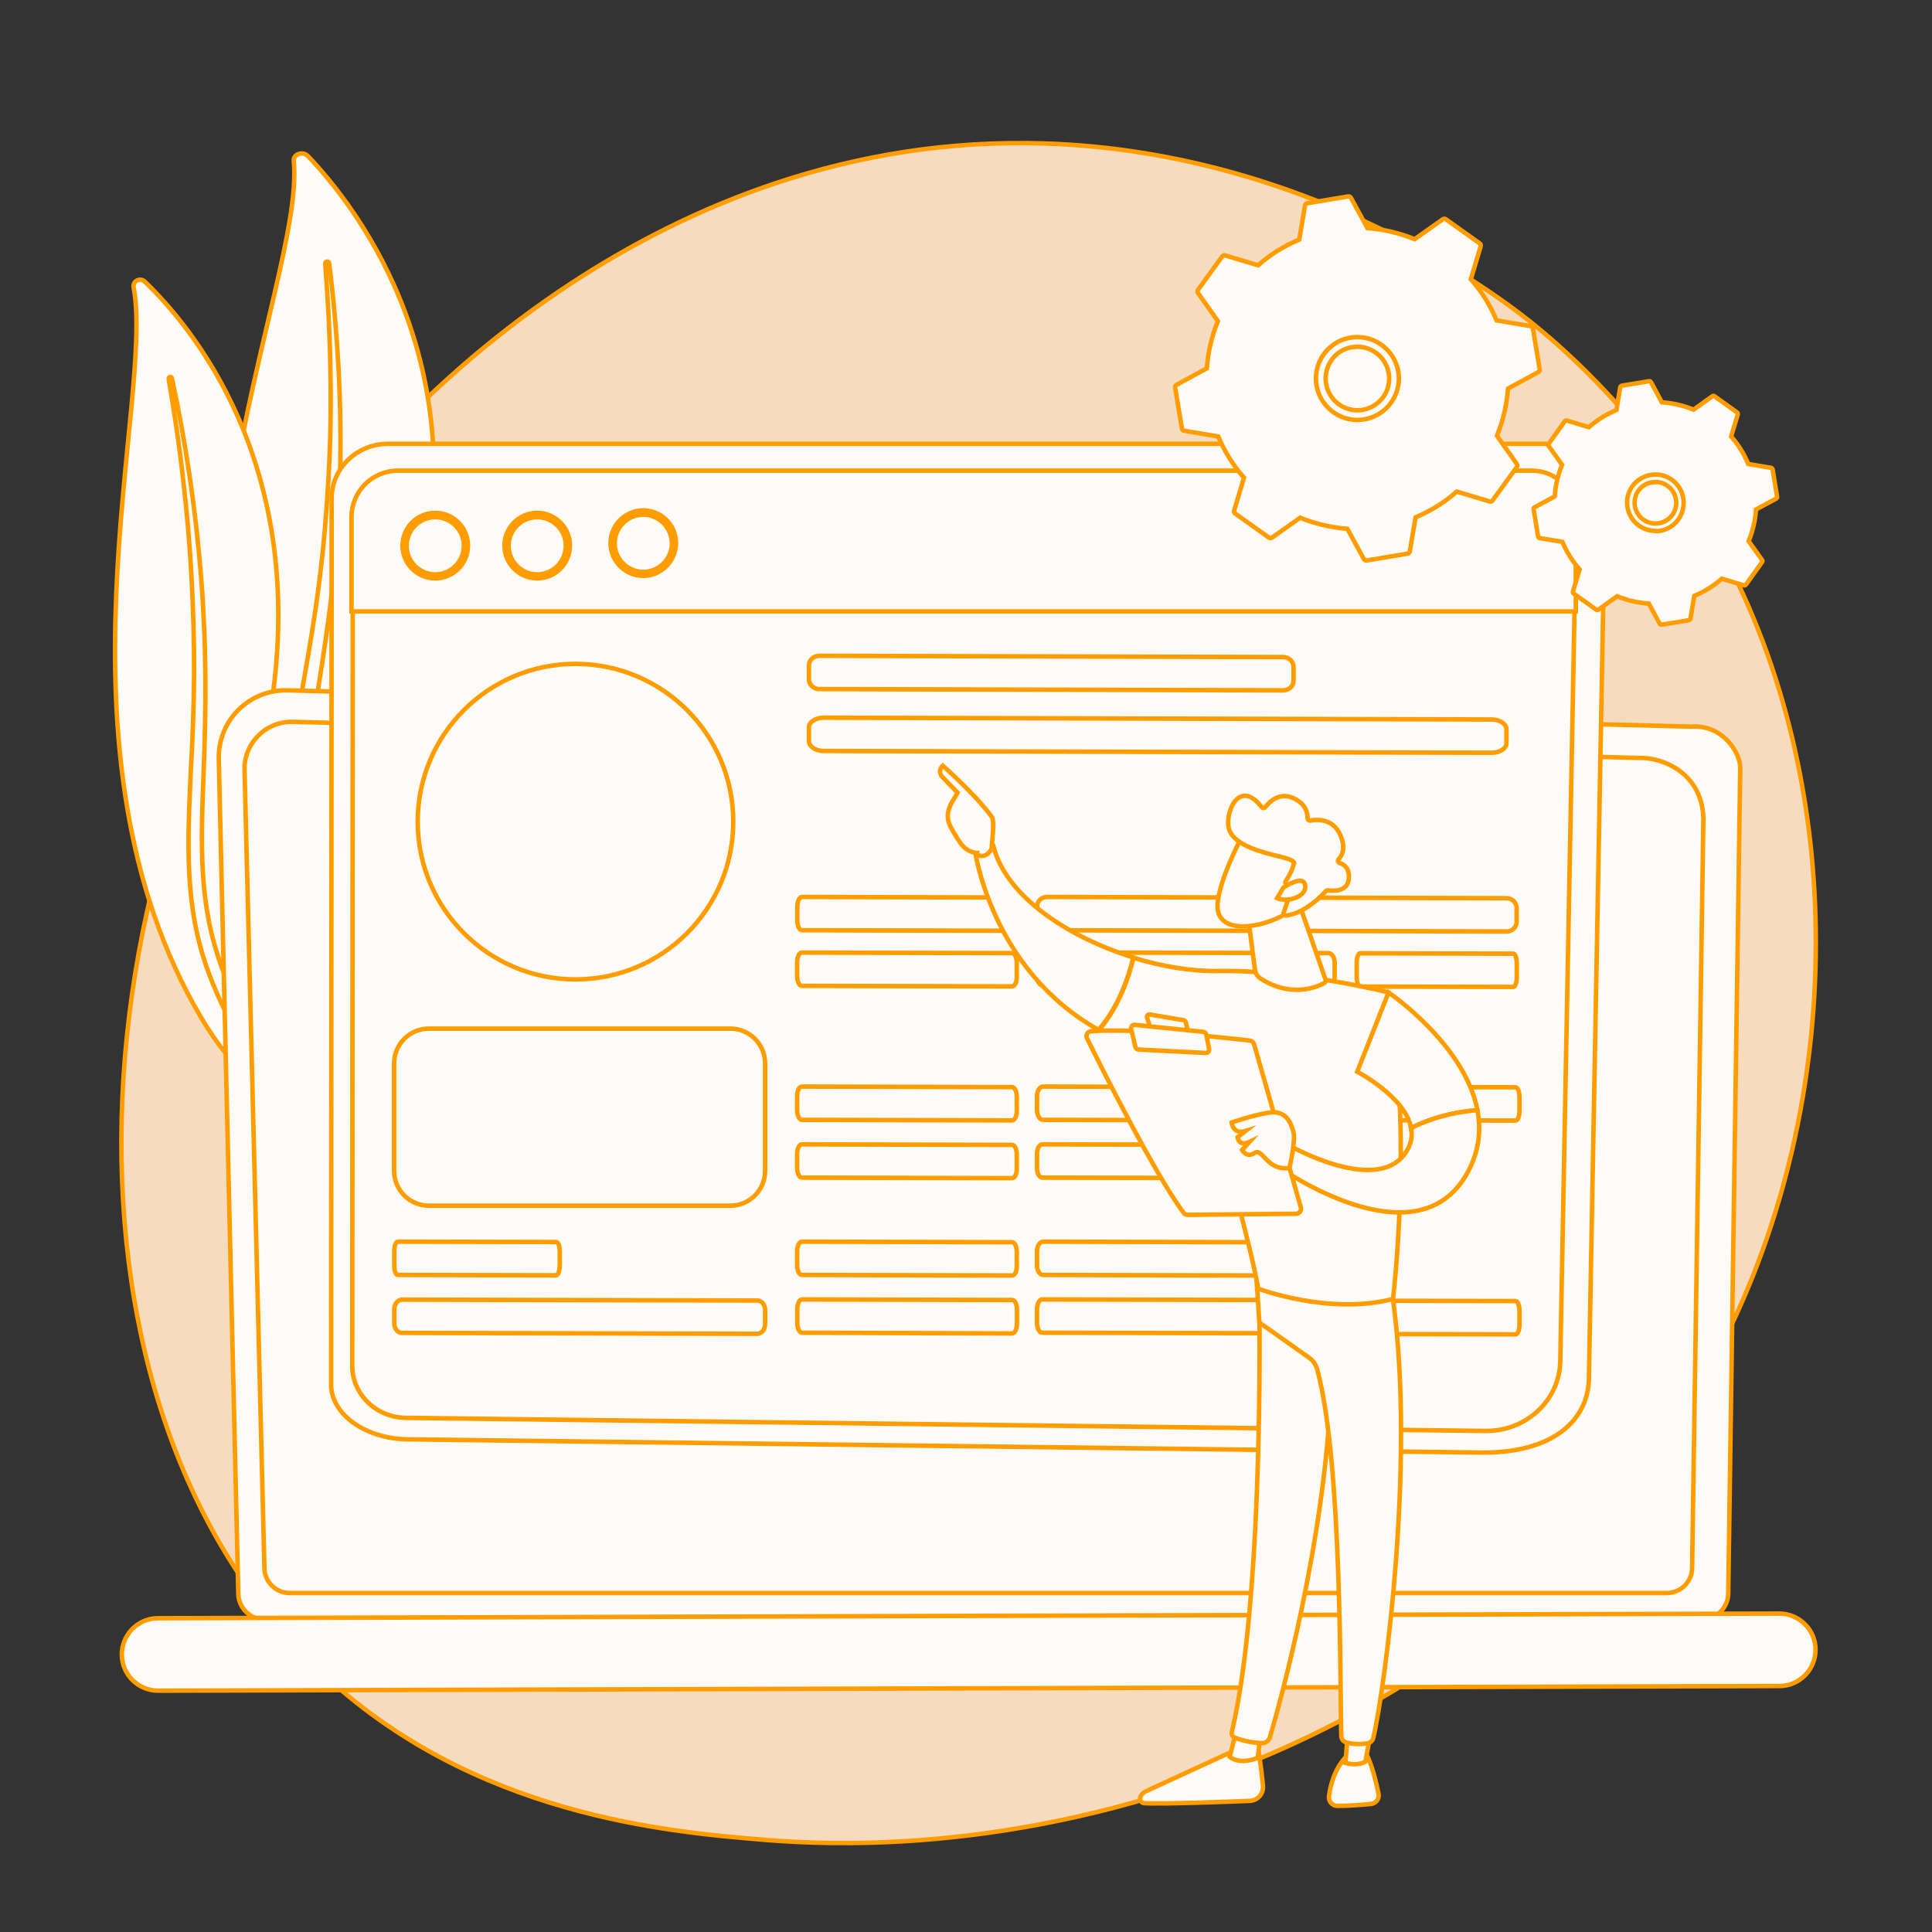 <?xml version="1.0" encoding="utf-8"?>
<!-- Generator: Adobe Illustrator 25.0.0, SVG Export Plug-In . SVG Version: 6.00 Build 0)  -->
<svg version="1.1" id="Capa_1" xmlns="http://www.w3.org/2000/svg" xmlns:xlink="http://www.w3.org/1999/xlink" x="0px" y="0px"
	 viewBox="0 0 1080 1080" style="enable-background:new 0 0 1080 1080;" xml:space="preserve">
<rect x="0" y="0" width="1080" height="1080" fill="#333333" stroke="none"/>
<style type="text/css">
	.st0{fill:#F7DBBF;stroke:#FF9D00;stroke-width:2.5;stroke-miterlimit:10;}
	.st1{fill:#FDFBF8;stroke:#FF9D00;stroke-width:2.5;stroke-miterlimit:10;}
	.st2{fill:#FDFBF8;}
	.st3{clip-path:url(#SVGID_44_);fill:#FDFBF8;stroke:#FF9D00;stroke-width:2.5;stroke-miterlimit:10;}
	.st4{clip-path:url(#SVGID_48_);fill:#FDFBF8;stroke:#FF9D00;stroke-width:2.5;stroke-miterlimit:10;}
	.st5{clip-path:url(#SVGID_52_);fill:#FDFBF8;stroke:#FF9D00;stroke-width:2.5;stroke-miterlimit:10;}
	.st6{clip-path:url(#SVGID_56_);fill:#FDFBF8;stroke:#FF9D00;stroke-width:2.5;stroke-miterlimit:10;}
	.st7{clip-path:url(#SVGID_60_);fill:#FDFBF8;stroke:#FF9D00;stroke-width:2.5;stroke-miterlimit:10;}
	.st8{clip-path:url(#SVGID_64_);fill:#FDFBF8;stroke:#FF9D00;stroke-width:2.5;stroke-miterlimit:10;}
	.st9{clip-path:url(#SVGID_68_);fill:#FDFBF8;stroke:#FF9D00;stroke-width:2.5;stroke-miterlimit:10;}
	.st10{clip-path:url(#SVGID_72_);fill:#FDFBF8;stroke:#FF9D00;stroke-width:2.5;stroke-miterlimit:10;}
	.st11{clip-path:url(#SVGID_76_);fill:#FDFBF8;stroke:#FF9D00;stroke-width:2.5;stroke-miterlimit:10;}
	.st12{clip-path:url(#SVGID_80_);fill:#FDFBF8;stroke:#FF9D00;stroke-width:2.5;stroke-miterlimit:10;}
	.st13{clip-path:url(#SVGID_84_);fill:#FDFBF8;stroke:#FF9D00;stroke-width:2.5;stroke-miterlimit:10;}
	.st14{clip-path:url(#SVGID_88_);fill:#FDFBF8;stroke:#FF9D00;stroke-width:2.5;stroke-miterlimit:10;}
	.st15{clip-path:url(#SVGID_92_);fill:#FDFBF8;stroke:#FF9D00;stroke-width:2.5;stroke-miterlimit:10;}
	.st16{clip-path:url(#SVGID_96_);fill:#FDFBF8;stroke:#FF9D00;stroke-width:2.5;stroke-miterlimit:10;}
	.st17{clip-path:url(#SVGID_100_);fill:#FDFBF8;stroke:#FF9D00;stroke-width:2.5;stroke-miterlimit:10;}
	.st18{clip-path:url(#SVGID_104_);fill:#FDFBF8;stroke:#FF9D00;stroke-width:2.5;stroke-miterlimit:10;}
	.st19{clip-path:url(#SVGID_108_);fill:#FDFBF8;stroke:#FF9D00;stroke-width:2.5;stroke-miterlimit:10;}
	.st20{clip-path:url(#SVGID_112_);fill:#FDFBF8;stroke:#FF9D00;stroke-width:2.5;stroke-miterlimit:10;}
	.st21{clip-path:url(#SVGID_116_);fill:#FDFBF8;stroke:#FF9D00;stroke-width:2.5;stroke-miterlimit:10;}
	.st22{clip-path:url(#SVGID_120_);fill:#FDFBF8;stroke:#FF9D00;stroke-width:2.5;stroke-miterlimit:10;}
	.st23{clip-path:url(#SVGID_122_);fill:#FDFBF8;stroke:#FF9D00;stroke-width:2.5;stroke-miterlimit:10;}
	.st24{clip-path:url(#SVGID_124_);fill:#FDFBF8;stroke:#FF9D00;stroke-width:2.5;stroke-miterlimit:10;}
	.st25{clip-path:url(#SVGID_126_);fill:#FDFBF8;stroke:#FF9D00;stroke-width:2.5;stroke-miterlimit:10;}
	.st26{clip-path:url(#SVGID_128_);fill:#FDFBF8;stroke:#FF9D00;stroke-width:2.5;stroke-miterlimit:10;}
	.st27{clip-path:url(#SVGID_130_);fill:#FDFBF8;stroke:#FF9D00;stroke-width:2.5;stroke-miterlimit:10;}
	.st28{clip-path:url(#SVGID_132_);fill:#FDFBF8;stroke:#FF9D00;stroke-width:2.5;stroke-miterlimit:10;}
	.st29{clip-path:url(#SVGID_134_);fill:#FDFBF8;stroke:#FF9D00;stroke-width:2.5;stroke-miterlimit:10;}
	.st30{clip-path:url(#SVGID_136_);fill:#FDFBF8;stroke:#FF9D00;stroke-width:2.5;stroke-miterlimit:10;}
	.st31{clip-path:url(#SVGID_138_);fill:#FDFBF8;stroke:#FF9D00;stroke-width:2.5;stroke-miterlimit:10;}
	.st32{clip-path:url(#SVGID_140_);fill:#FDFBF8;stroke:#FF9D00;stroke-width:2.5;stroke-miterlimit:10;}
	.st33{clip-path:url(#SVGID_142_);fill:#FDFBF8;stroke:#FF9D00;stroke-width:2.5;stroke-miterlimit:10;}
	.st34{clip-path:url(#SVGID_144_);fill:#FDFBF8;stroke:#FF9D00;stroke-width:2.5;stroke-miterlimit:10;}
	.st35{clip-path:url(#SVGID_146_);fill:#FDFBF8;stroke:#FF9D00;stroke-width:2.5;stroke-miterlimit:10;}
	.st36{clip-path:url(#SVGID_148_);fill:#FDFBF8;stroke:#FF9D00;stroke-width:2.5;stroke-miterlimit:10;}
	.st37{clip-path:url(#SVGID_150_);fill:#FDFBF8;stroke:#FF9D00;stroke-width:2.5;stroke-miterlimit:10;}
	.st38{clip-path:url(#SVGID_152_);fill:#FDFBF8;stroke:#FF9D00;stroke-width:2.5;stroke-miterlimit:10;}
	.st39{clip-path:url(#SVGID_154_);fill:#FDFBF8;stroke:#FF9D00;stroke-width:2.5;stroke-miterlimit:10;}
	.st40{clip-path:url(#SVGID_156_);fill:#FDFBF8;stroke:#FF9D00;stroke-width:2.5;stroke-miterlimit:10;}
	.st41{clip-path:url(#SVGID_158_);fill:#FDFBF8;stroke:#FF9D00;stroke-width:2.5;stroke-miterlimit:10;}
	.st42{clip-path:url(#SVGID_160_);}
</style>
<path class="st0" d="M975.3,724.3c-96,224.3-349.2,320.6-547.7,304.2c-54.2-4.5-163.2-13.5-248.3-94
	C15.8,779.9,41,456.7,197.5,266.5C217.6,242,357.1,77.8,574.5,80c159.2,1.6,270.9,91.5,284.5,102.7c17.2,14.1,55,47.8,89.1,101.1
	C1028.3,409.2,1035.3,584.2,975.3,724.3z"/>
<g>
	<path class="st1" d="M164.2,89.9c-0.4-3.8,5.2-5.6,8-2.6c29.1,30.6,96.9,119.9,59.3,255.4c-47.1,170-13.6,238.7,33.3,284
		c0,0-69.1-27.5-105.6-97.5C69.6,357.3,171,158.1,164.2,89.9z"/>
	<path class="st1" d="M181.8,147.3c1.5,19.8,2.6,39.6,2.9,59.4c0.4,19.8,0.1,39.6-1,59.3c-1.1,19.7-2.7,39.4-5.2,58.9
		c-2.4,19.6-5.8,39-9.2,58.5c-3.3,19.5-6.8,39.1-8,59.2c-1.2,20,0.4,40.6,6.2,60.4c1.5,4.9,3,9.9,4.9,14.7c1.8,4.9,3.8,9.7,5.9,14.4
		c4.3,9.5,9.3,18.8,15.1,27.8c11.6,17.9,26.3,34.4,43,48.9c1.8,1.5,4.6,1.6,6.2,0.1c1.7-1.4,1.6-3.8,0-5.3l0,0
		c-3.9-3.6-7.8-7.3-11.5-11.1c-1.9-1.9-3.7-3.8-5.5-5.7c-1.7-2-3.6-3.9-5.3-5.9c-6.9-7.9-13.1-16.2-18.6-24.9
		c-11.1-17.2-19.3-35.9-24.9-54.8c-2.7-9.5-4.6-19.1-5.6-28.8c-1-9.7-1.2-19.4-0.7-29.2c1-19.5,4.2-38.9,7.4-58.5
		c3.1-19.5,6.1-39.2,8.2-58.9c1.1-9.9,1.9-19.8,2.6-29.7c0.4-5,0.6-9.9,0.9-14.9c0.2-5,0.4-9.9,0.5-14.9c0.5-19.9,0.2-39.8-0.8-59.6
		c-1.1-19.9-2.8-39.8-5.3-59.6c-0.1-0.6-0.7-1-1.3-0.9C182.3,146.3,181.8,146.7,181.8,147.3z"/>
</g>
<g>
	<path class="st1" d="M74.7,160.7c-0.7-3.5,3.6-5.8,6.2-3.3c26.2,25.1,89,100.3,71.7,230.2c-21.7,163,11.7,222.9,53.6,259.7
		c0,0-57.9-17.7-93.8-78.5C24.2,419.4,86.7,223.2,74.7,160.7z"/>
	<path class="st1" d="M94.3,211.9c3.1,18.2,5.9,36.5,7.9,54.8c2.2,18.3,3.8,36.7,4.8,55.1s1.6,36.8,1.5,55.2
		c-0.1,18.4-0.9,36.8-1.9,55.3c-0.8,18.5-1.8,37.1-0.8,55.8c0.9,18.7,4.1,37.6,10.7,55.3c1.6,4.4,3.4,8.8,5.3,13.1s4,8.5,6.1,12.7
		c4.4,8.3,9.3,16.4,14.8,24.1c11,15.3,24.4,28.9,39.1,40.5c1.6,1.2,3.8,0.9,5-0.6s1-3.7-0.5-4.9l0,0c-3.5-2.9-7-5.9-10.3-9
		c-1.7-1.5-3.3-3.1-4.9-4.7c-1.6-1.6-3.2-3.2-4.8-4.9c-6.2-6.6-12-13.6-17.2-21c-10.5-14.7-18.9-31.1-25.2-48
		c-3-8.5-5.5-17.2-7.2-26.1c-1.7-8.9-2.8-17.9-3.3-27c-1.1-18.2-0.3-36.6,0.4-55.1c0.7-18.5,1.2-37,1-55.6
		c-0.1-9.3-0.3-18.6-0.8-27.8c-0.2-4.6-0.5-9.3-0.7-13.9c-0.3-4.6-0.6-9.3-1-13.9c-1.5-18.5-3.6-36.9-6.3-55.2
		c-2.7-18.3-6-36.6-9.9-54.7c-0.1-0.5-0.6-0.8-1.1-0.7C94.5,210.9,94.2,211.4,94.3,211.9z"/>
</g>
<g>
	<path class="st1" d="M133.2,890.6c0,8.2,6.7,14.8,14.9,14.8h803.1c8.2,0,14.9-6.7,14.9-14.8l6.7-461.5c0-8.2-9.6-24.1-27.2-22.9
		l-784.9-20.3c-10.2-0.3-20.2,3.7-27.4,10.9c-7.3,7.2-11.2,17.1-11,27.4L133.2,890.6z"/>
	<path class="st1" d="M147.8,876.4c0,7.7,6.3,14.1,14.1,14.1h769.9c7.7,0,14.1-6.3,14.1-14.1l6.3-419c-0.7-25.2-22.8-34.3-36.2-33.7
		l-752.3-20.2c-7.2-0.2-14.2,2.6-19.3,7.7s-7.9,12-7.7,19.2L147.8,876.4z"/>
	<path class="st1" d="M88.4,945.1l906.3-2.6c11.2,0,20.2-9.2,20.2-20.3l0,0c0-11.2-9.2-20.2-20.3-20.2l-906.3,2.6
		c-11.2,0-20.2,9.2-20.2,20.3l0,0C68.1,936,77.2,945.1,88.4,945.1z"/>
</g>
<g>
	<g>
		<path class="st1" d="M216.9,248.1h648.8c17.7,0,31.9,14.2,31.6,31.4l-9.1,491.2c-0.4,23.1-19.9,41.6-59.8,41.3l-600.5-7.4
			c-23-0.3-42.1-13.3-42.8-29.8c0-0.5,0-0.9,0-1.4l0.3-494.5C185.2,261.9,199.4,248.1,216.9,248.1z"/>
		<path class="st1" d="M227.6,267.7h623c17,0,30.7,13.4,30.4,29.7L872.2,761c-0.4,21.8-19.1,39.2-41.9,38.9l-603.4-7.3
			c-16.6-0.2-30-13.2-30-29.1l0.3-466.7C197.2,280.7,210.8,267.7,227.6,267.7z"/>
	</g>
	<g>
		<path class="st1" d="M880.9,341.8H196.5V289c0-14.3,11.6-25.9,25.9-25.9h634c13.5,0,24.4,10.9,24.4,24.4L880.9,341.8L880.9,341.8z
			"/>
		<g>
			<g>
				<path class="st1" d="M359.6,321.9c-10.1,0-18.3-8.2-18.3-18.3c0-10.1,8.2-18.3,18.3-18.3c10.1,0,18.3,8.2,18.3,18.3
					C377.8,313.7,369.6,321.9,359.6,321.9z M359.6,287.7c-8.8,0-16,7.2-16,16s7.2,16,16,16s16-7.2,16-16
					C375.5,294.9,368.4,287.7,359.6,287.7z"/>
			</g>
			<g>
				<path class="st1" d="M300.3,323.3c-10.1,0-18.3-8.2-18.3-18.3c0-10.1,8.2-18.3,18.3-18.3c10.1,0,18.3,8.2,18.3,18.3
					C318.6,315.1,310.4,323.3,300.3,323.3z M300.3,289.1c-8.8,0-16,7.2-16,16s7.2,16,16,16s16-7.2,16-16
					C316.3,296.2,309.1,289.1,300.3,289.1z"/>
			</g>
			<g>
				<path class="st1" d="M243.3,323.3c-10.1,0-18.3-8.2-18.3-18.3c0-10.1,8.2-18.3,18.3-18.3s18.3,8.2,18.3,18.3
					C261.6,315.1,253.4,323.3,243.3,323.3z M243.3,289.1c-8.8,0-16,7.2-16,16s7.2,16,16,16s16-7.2,16-16
					C259.3,296.2,252.1,289.1,243.3,289.1z"/>
			</g>
		</g>
	</g>
</g>
<g>
	<g>
		<g>
			<g>
				<path id="SVGID_1_" class="st2" d="M717.4,385.9l-259.5-0.7c-3.1,0-5.7-2.5-5.7-5.5V372c0-3,2.6-5.4,5.7-5.4l259.5,0.7
					c3.1,0,5.7,2.5,5.7,5.5v7.7C723.1,383.5,720.6,385.9,717.4,385.9z"/>
			</g>
			<g>
				<g>
					<path id="SVGID_41_" class="st2" d="M717.4,385.9l-259.5-0.7c-3.1,0-5.7-2.5-5.7-5.5V372c0-3,2.6-5.4,5.7-5.4l259.5,0.7
						c3.1,0,5.7,2.5,5.7,5.5v7.7C723.1,383.5,720.6,385.9,717.4,385.9z"/>
				</g>
				<g>
					<defs>
						<path id="SVGID_42_" d="M717.4,385.9l-259.5-0.7c-3.1,0-5.7-2.5-5.7-5.5V372c0-3,2.6-5.4,5.7-5.4l259.5,0.7
							c3.1,0,5.7,2.5,5.7,5.5v7.7C723.1,383.5,720.6,385.9,717.4,385.9z"/>
					</defs>
					<clipPath id="SVGID_44_">
						<use xlink:href="#SVGID_42_"  style="overflow:visible;"/>
					</clipPath>
					<path class="st3" d="M452.3,366.7v18.6V366.7z"/>
				</g>
			</g>
			<g>
				<g>
					<path id="SVGID_43_" class="st2" d="M717.4,385.9l-259.5-0.7c-3.1,0-5.7-2.5-5.7-5.5V372c0-3,2.6-5.4,5.7-5.4l259.5,0.7
						c3.1,0,5.7,2.5,5.7,5.5v7.7C723.1,383.5,720.6,385.9,717.4,385.9z"/>
				</g>
				<g>
					<defs>
						<path id="SVGID_46_" d="M717.4,385.9l-259.5-0.7c-3.1,0-5.7-2.5-5.7-5.5V372c0-3,2.6-5.4,5.7-5.4l259.5,0.7
							c3.1,0,5.7,2.5,5.7,5.5v7.7C723.1,383.5,720.6,385.9,717.4,385.9z"/>
					</defs>
					<clipPath id="SVGID_48_">
						<use xlink:href="#SVGID_46_"  style="overflow:visible;"/>
					</clipPath>
					<path class="st4" d="M723.1,385.9v-18.6V385.9z"/>
				</g>
			</g>
			<g>
				<path id="SVGID_2_" class="st1" d="M717.4,385.9l-259.5-0.7c-3.1,0-5.7-2.5-5.7-5.5V372c0-3,2.6-5.4,5.7-5.4l259.5,0.7
					c3.1,0,5.7,2.5,5.7,5.5v7.7C723.1,383.5,720.6,385.9,717.4,385.9z"/>
			</g>
		</g>
	</g>
	<g>
		<g>
			<g>
				<path id="SVGID_3_" class="st2" d="M833.9,420.8l-373.5-1c-4.5,0-8.2-2.5-8.2-5.5v-7.7c0-3,3.7-5.4,8.2-5.4l373.5,1
					c4.5,0,8.2,2.5,8.2,5.5v7.7C842.1,418.4,838.4,420.8,833.9,420.8z"/>
			</g>
			<g>
				<g>
					<path id="SVGID_45_" class="st2" d="M833.9,420.8l-373.5-1c-4.5,0-8.2-2.5-8.2-5.5v-7.7c0-3,3.7-5.4,8.2-5.4l373.5,1
						c4.5,0,8.2,2.5,8.2,5.5v7.7C842.1,418.4,838.4,420.8,833.9,420.8z"/>
				</g>
				<g>
					<defs>
						<path id="SVGID_50_" d="M833.9,420.8l-373.5-1c-4.5,0-8.2-2.5-8.2-5.5v-7.7c0-3,3.7-5.4,8.2-5.4l373.5,1
							c4.5,0,8.2,2.5,8.2,5.5v7.7C842.1,418.4,838.4,420.8,833.9,420.8z"/>
					</defs>
					<clipPath id="SVGID_52_">
						<use xlink:href="#SVGID_50_"  style="overflow:visible;"/>
					</clipPath>
					<path class="st5" d="M452.3,401.2v18.6V401.2z"/>
				</g>
			</g>
			<g>
				<g>
					<path id="SVGID_47_" class="st2" d="M833.9,420.8l-373.5-1c-4.5,0-8.2-2.5-8.2-5.5v-7.7c0-3,3.7-5.4,8.2-5.4l373.5,1
						c4.5,0,8.2,2.5,8.2,5.5v7.7C842.1,418.4,838.4,420.8,833.9,420.8z"/>
				</g>
				<g>
					<defs>
						<path id="SVGID_54_" d="M833.9,420.8l-373.5-1c-4.5,0-8.2-2.5-8.2-5.5v-7.7c0-3,3.7-5.4,8.2-5.4l373.5,1
							c4.5,0,8.2,2.5,8.2,5.5v7.7C842.1,418.4,838.4,420.8,833.9,420.8z"/>
					</defs>
					<clipPath id="SVGID_56_">
						<use xlink:href="#SVGID_54_"  style="overflow:visible;"/>
					</clipPath>
					<path class="st6" d="M842.1,420.8v-18.6V420.8z"/>
				</g>
			</g>
			<g>
				<path id="SVGID_4_" class="st1" d="M833.9,420.8l-373.5-1c-4.5,0-8.2-2.5-8.2-5.5v-7.7c0-3,3.7-5.4,8.2-5.4l373.5,1
					c4.5,0,8.2,2.5,8.2,5.5v7.7C842.1,418.4,838.4,420.8,833.9,420.8z"/>
			</g>
		</g>
	</g>
	<g>
		<g>
			<g>
				<path id="SVGID_5_" class="st2" d="M565.8,520.3L448.3,520c-1.4,0-2.6-2.4-2.6-5.5v-7.7c0-3,1.2-5.4,2.6-5.4l117.6,0.3
					c1.4,0,2.6,2.4,2.6,5.5v7.7C568.4,517.9,567.3,520.3,565.8,520.3z"/>
			</g>
			<g>
				<g>
					<path id="SVGID_49_" class="st2" d="M565.8,520.3L448.3,520c-1.4,0-2.6-2.4-2.6-5.5v-7.7c0-3,1.2-5.4,2.6-5.4l117.6,0.3
						c1.4,0,2.6,2.4,2.6,5.5v7.7C568.4,517.9,567.3,520.3,565.8,520.3z"/>
				</g>
				<g>
					<defs>
						<path id="SVGID_58_" d="M565.8,520.3L448.3,520c-1.4,0-2.6-2.4-2.6-5.5v-7.7c0-3,1.2-5.4,2.6-5.4l117.6,0.3
							c1.4,0,2.6,2.4,2.6,5.5v7.7C568.4,517.9,567.3,520.3,565.8,520.3z"/>
					</defs>
					<clipPath id="SVGID_60_">
						<use xlink:href="#SVGID_58_"  style="overflow:visible;"/>
					</clipPath>
					<path class="st7" d="M445.7,501.4V520V501.4z"/>
				</g>
			</g>
			<g>
				<g>
					<path id="SVGID_51_" class="st2" d="M565.8,520.3L448.3,520c-1.4,0-2.6-2.4-2.6-5.5v-7.7c0-3,1.2-5.4,2.6-5.4l117.6,0.3
						c1.4,0,2.6,2.4,2.6,5.5v7.7C568.4,517.9,567.3,520.3,565.8,520.3z"/>
				</g>
				<g>
					<defs>
						<path id="SVGID_62_" d="M565.8,520.3L448.3,520c-1.4,0-2.6-2.4-2.6-5.5v-7.7c0-3,1.2-5.4,2.6-5.4l117.6,0.3
							c1.4,0,2.6,2.4,2.6,5.5v7.7C568.4,517.9,567.3,520.3,565.8,520.3z"/>
					</defs>
					<clipPath id="SVGID_64_">
						<use xlink:href="#SVGID_62_"  style="overflow:visible;"/>
					</clipPath>
					<path class="st8" d="M568.4,520.3v-18.6V520.3z"/>
				</g>
			</g>
			<g>
				<path id="SVGID_6_" class="st1" d="M565.8,520.3L448.3,520c-1.4,0-2.6-2.4-2.6-5.5v-7.7c0-3,1.2-5.4,2.6-5.4l117.6,0.3
					c1.4,0,2.6,2.4,2.6,5.5v7.7C568.4,517.9,567.3,520.3,565.8,520.3z"/>
			</g>
		</g>
	</g>
	<g>
		<g>
			<g>
				<path id="SVGID_7_" class="st2" d="M565.8,551.4l-117.6-0.3c-1.4,0-2.6-2.4-2.6-5.5v-7.7c0-3,1.2-5.4,2.6-5.4l117.6,0.3
					c1.4,0,2.6,2.4,2.6,5.5v7.7C568.4,549,567.3,551.4,565.8,551.4z"/>
			</g>
			<g>
				<g>
					<path id="SVGID_53_" class="st2" d="M565.8,551.4l-117.6-0.3c-1.4,0-2.6-2.4-2.6-5.5v-7.7c0-3,1.2-5.4,2.6-5.4l117.6,0.3
						c1.4,0,2.6,2.4,2.6,5.5v7.7C568.4,549,567.3,551.4,565.8,551.4z"/>
				</g>
				<g>
					<defs>
						<path id="SVGID_66_" d="M565.8,551.4l-117.6-0.3c-1.4,0-2.6-2.4-2.6-5.5v-7.7c0-3,1.2-5.4,2.6-5.4l117.6,0.3
							c1.4,0,2.6,2.4,2.6,5.5v7.7C568.4,549,567.3,551.4,565.8,551.4z"/>
					</defs>
					<clipPath id="SVGID_68_">
						<use xlink:href="#SVGID_66_"  style="overflow:visible;"/>
					</clipPath>
					<path class="st9" d="M445.7,532.5v18.6V532.5z"/>
				</g>
			</g>
			<g>
				<g>
					<path id="SVGID_55_" class="st2" d="M565.8,551.4l-117.6-0.3c-1.4,0-2.6-2.4-2.6-5.5v-7.7c0-3,1.2-5.4,2.6-5.4l117.6,0.3
						c1.4,0,2.6,2.4,2.6,5.5v7.7C568.4,549,567.3,551.4,565.8,551.4z"/>
				</g>
				<g>
					<defs>
						<path id="SVGID_70_" d="M565.8,551.4l-117.6-0.3c-1.4,0-2.6-2.4-2.6-5.5v-7.7c0-3,1.2-5.4,2.6-5.4l117.6,0.3
							c1.4,0,2.6,2.4,2.6,5.5v7.7C568.4,549,567.3,551.4,565.8,551.4z"/>
					</defs>
					<clipPath id="SVGID_72_">
						<use xlink:href="#SVGID_70_"  style="overflow:visible;"/>
					</clipPath>
					<path class="st10" d="M568.4,551.4v-18.6V551.4z"/>
				</g>
			</g>
			<g>
				<path id="SVGID_8_" class="st1" d="M565.8,551.4l-117.6-0.3c-1.4,0-2.6-2.4-2.6-5.5v-7.7c0-3,1.2-5.4,2.6-5.4l117.6,0.3
					c1.4,0,2.6,2.4,2.6,5.5v7.7C568.4,549,567.3,551.4,565.8,551.4z"/>
			</g>
		</g>
	</g>
	<g>
		<g>
			<g>
				<path id="SVGID_9_" class="st2" d="M565.8,626.3L448.2,626c-1.4,0-2.6-2.4-2.6-5.5v-7.7c0-3,1.2-5.4,2.6-5.4l117.6,0.3
					c1.4,0,2.6,2.4,2.6,5.5v7.7C568.4,623.8,567.3,626.3,565.8,626.3z"/>
			</g>
			<g>
				<g>
					<path id="SVGID_57_" class="st2" d="M565.8,626.3L448.2,626c-1.4,0-2.6-2.4-2.6-5.5v-7.7c0-3,1.2-5.4,2.6-5.4l117.6,0.3
						c1.4,0,2.6,2.4,2.6,5.5v7.7C568.4,623.8,567.3,626.3,565.8,626.3z"/>
				</g>
				<g>
					<defs>
						<path id="SVGID_74_" d="M565.8,626.3L448.2,626c-1.4,0-2.6-2.4-2.6-5.5v-7.7c0-3,1.2-5.4,2.6-5.4l117.6,0.3
							c1.4,0,2.6,2.4,2.6,5.5v7.7C568.4,623.8,567.3,626.3,565.8,626.3z"/>
					</defs>
					<clipPath id="SVGID_76_">
						<use xlink:href="#SVGID_74_"  style="overflow:visible;"/>
					</clipPath>
					<path class="st11" d="M445.7,607.4V626V607.4z"/>
				</g>
			</g>
			<g>
				<g>
					<path id="SVGID_59_" class="st2" d="M565.8,626.3L448.2,626c-1.4,0-2.6-2.4-2.6-5.5v-7.7c0-3,1.2-5.4,2.6-5.4l117.6,0.3
						c1.4,0,2.6,2.4,2.6,5.5v7.7C568.4,623.8,567.3,626.3,565.8,626.3z"/>
				</g>
				<g>
					<defs>
						<path id="SVGID_78_" d="M565.8,626.3L448.2,626c-1.4,0-2.6-2.4-2.6-5.5v-7.7c0-3,1.2-5.4,2.6-5.4l117.6,0.3
							c1.4,0,2.6,2.4,2.6,5.5v7.7C568.4,623.8,567.3,626.3,565.8,626.3z"/>
					</defs>
					<clipPath id="SVGID_80_">
						<use xlink:href="#SVGID_78_"  style="overflow:visible;"/>
					</clipPath>
					<path class="st12" d="M568.4,626.3v-18.6V626.3z"/>
				</g>
			</g>
			<g>
				<path id="SVGID_10_" class="st1" d="M565.8,626.3L448.2,626c-1.4,0-2.6-2.4-2.6-5.5v-7.7c0-3,1.2-5.4,2.6-5.4l117.6,0.3
					c1.4,0,2.6,2.4,2.6,5.5v7.7C568.4,623.8,567.3,626.3,565.8,626.3z"/>
			</g>
		</g>
	</g>
	<g>
		<g>
			<g>
				<path id="SVGID_11_" class="st2" d="M739.1,626.4l-156-0.4c-1.9,0-3.4-2.4-3.4-5.5v-7.7c0-3,1.5-5.4,3.4-5.4l156,0.4
					c1.9,0,3.4,2.4,3.4,5.5v7.7C742.5,623.9,741,626.4,739.1,626.4z"/>
			</g>
			<g>
				<g>
					<path id="SVGID_61_" class="st2" d="M739.1,626.4l-156-0.4c-1.9,0-3.4-2.4-3.4-5.5v-7.7c0-3,1.5-5.4,3.4-5.4l156,0.4
						c1.9,0,3.4,2.4,3.4,5.5v7.7C742.5,623.9,741,626.4,739.1,626.4z"/>
				</g>
				<g>
					<defs>
						<path id="SVGID_82_" d="M739.1,626.4l-156-0.4c-1.9,0-3.4-2.4-3.4-5.5v-7.7c0-3,1.5-5.4,3.4-5.4l156,0.4
							c1.9,0,3.4,2.4,3.4,5.5v7.7C742.5,623.9,741,626.4,739.1,626.4z"/>
					</defs>
					<clipPath id="SVGID_84_">
						<use xlink:href="#SVGID_82_"  style="overflow:visible;"/>
					</clipPath>
					<path class="st13" d="M579.8,607.4V626V607.4z"/>
				</g>
			</g>
			<g>
				<g>
					<path id="SVGID_63_" class="st2" d="M739.1,626.4l-156-0.4c-1.9,0-3.4-2.4-3.4-5.5v-7.7c0-3,1.5-5.4,3.4-5.4l156,0.4
						c1.9,0,3.4,2.4,3.4,5.5v7.7C742.5,623.9,741,626.4,739.1,626.4z"/>
				</g>
				<g>
					<defs>
						<path id="SVGID_86_" d="M739.1,626.4l-156-0.4c-1.9,0-3.4-2.4-3.4-5.5v-7.7c0-3,1.5-5.4,3.4-5.4l156,0.4
							c1.9,0,3.4,2.4,3.4,5.5v7.7C742.5,623.9,741,626.4,739.1,626.4z"/>
					</defs>
					<clipPath id="SVGID_88_">
						<use xlink:href="#SVGID_86_"  style="overflow:visible;"/>
					</clipPath>
					<path class="st14" d="M742.5,626.4v-18.6V626.4z"/>
				</g>
			</g>
			<g>
				<path id="SVGID_12_" class="st1" d="M739.1,626.4l-156-0.4c-1.9,0-3.4-2.4-3.4-5.5v-7.7c0-3,1.5-5.4,3.4-5.4l156,0.4
					c1.9,0,3.4,2.4,3.4,5.5v7.7C742.5,623.9,741,626.4,739.1,626.4z"/>
			</g>
		</g>
	</g>
	<g>
		<g>
			<g>
				<path id="SVGID_13_" class="st2" d="M714.2,658.6l-131.6-0.3c-1.6,0-2.9-2.4-2.9-5.5v-7.7c0-3,1.3-5.4,2.9-5.4l131.6,0.3
					c1.6,0,2.9,2.4,2.9,5.5v7.7C717.1,656.2,715.8,658.6,714.2,658.6z"/>
			</g>
			<g>
				<g>
					<path id="SVGID_65_" class="st2" d="M714.2,658.6l-131.6-0.3c-1.6,0-2.9-2.4-2.9-5.5v-7.7c0-3,1.3-5.4,2.9-5.4l131.6,0.3
						c1.6,0,2.9,2.4,2.9,5.5v7.7C717.1,656.2,715.8,658.6,714.2,658.6z"/>
				</g>
				<g>
					<defs>
						<path id="SVGID_90_" d="M714.2,658.6l-131.6-0.3c-1.6,0-2.9-2.4-2.9-5.5v-7.7c0-3,1.3-5.4,2.9-5.4l131.6,0.3
							c1.6,0,2.9,2.4,2.9,5.5v7.7C717.1,656.2,715.8,658.6,714.2,658.6z"/>
					</defs>
					<clipPath id="SVGID_92_">
						<use xlink:href="#SVGID_90_"  style="overflow:visible;"/>
					</clipPath>
					<path class="st15" d="M579.8,639.7v18.6V639.7z"/>
				</g>
			</g>
			<g>
				<g>
					<path id="SVGID_67_" class="st2" d="M714.2,658.6l-131.6-0.3c-1.6,0-2.9-2.4-2.9-5.5v-7.7c0-3,1.3-5.4,2.9-5.4l131.6,0.3
						c1.6,0,2.9,2.4,2.9,5.5v7.7C717.1,656.2,715.8,658.6,714.2,658.6z"/>
				</g>
				<g>
					<defs>
						<path id="SVGID_94_" d="M714.2,658.6l-131.6-0.3c-1.6,0-2.9-2.4-2.9-5.5v-7.7c0-3,1.3-5.4,2.9-5.4l131.6,0.3
							c1.6,0,2.9,2.4,2.9,5.5v7.7C717.1,656.2,715.8,658.6,714.2,658.6z"/>
					</defs>
					<clipPath id="SVGID_96_">
						<use xlink:href="#SVGID_94_"  style="overflow:visible;"/>
					</clipPath>
					<path class="st16" d="M717.1,658.6V640V658.6z"/>
				</g>
			</g>
			<g>
				<path id="SVGID_14_" class="st1" d="M714.2,658.6l-131.6-0.3c-1.6,0-2.9-2.4-2.9-5.5v-7.7c0-3,1.3-5.4,2.9-5.4l131.6,0.3
					c1.6,0,2.9,2.4,2.9,5.5v7.7C717.1,656.2,715.8,658.6,714.2,658.6z"/>
			</g>
		</g>
	</g>
	<g>
		<g>
			<g>
				<path id="SVGID_15_" class="st2" d="M739.1,713.1l-156-0.4c-1.9,0-3.4-2.4-3.4-5.5v-7.7c0-3,1.5-5.4,3.4-5.4l156,0.4
					c1.9,0,3.4,2.4,3.4,5.5v7.7C742.5,710.7,741,713.1,739.1,713.1z"/>
			</g>
			<g>
				<g>
					<path id="SVGID_69_" class="st2" d="M739.1,713.1l-156-0.4c-1.9,0-3.4-2.4-3.4-5.5v-7.7c0-3,1.5-5.4,3.4-5.4l156,0.4
						c1.9,0,3.4,2.4,3.4,5.5v7.7C742.5,710.7,741,713.1,739.1,713.1z"/>
				</g>
				<g>
					<defs>
						<path id="SVGID_98_" d="M739.1,713.1l-156-0.4c-1.9,0-3.4-2.4-3.4-5.5v-7.7c0-3,1.5-5.4,3.4-5.4l156,0.4
							c1.9,0,3.4,2.4,3.4,5.5v7.7C742.5,710.7,741,713.1,739.1,713.1z"/>
					</defs>
					<clipPath id="SVGID_100_">
						<use xlink:href="#SVGID_98_"  style="overflow:visible;"/>
					</clipPath>
					<path class="st17" d="M579.8,694.1v18.6V694.1z"/>
				</g>
			</g>
			<g>
				<g>
					<path id="SVGID_71_" class="st2" d="M739.1,713.1l-156-0.4c-1.9,0-3.4-2.4-3.4-5.5v-7.7c0-3,1.5-5.4,3.4-5.4l156,0.4
						c1.9,0,3.4,2.4,3.4,5.5v7.7C742.5,710.7,741,713.1,739.1,713.1z"/>
				</g>
				<g>
					<defs>
						<path id="SVGID_102_" d="M739.1,713.1l-156-0.4c-1.9,0-3.4-2.4-3.4-5.5v-7.7c0-3,1.5-5.4,3.4-5.4l156,0.4
							c1.9,0,3.4,2.4,3.4,5.5v7.7C742.5,710.7,741,713.1,739.1,713.1z"/>
					</defs>
					<clipPath id="SVGID_104_">
						<use xlink:href="#SVGID_102_"  style="overflow:visible;"/>
					</clipPath>
					<path class="st18" d="M742.5,713.1v-18.6V713.1z"/>
				</g>
			</g>
			<g>
				<path id="SVGID_16_" class="st1" d="M739.1,713.1l-156-0.4c-1.9,0-3.4-2.4-3.4-5.5v-7.7c0-3,1.5-5.4,3.4-5.4l156,0.4
					c1.9,0,3.4,2.4,3.4,5.5v7.7C742.5,710.7,741,713.1,739.1,713.1z"/>
			</g>
		</g>
	</g>
	<g>
		<g>
			<g>
				<path id="SVGID_17_" class="st2" d="M714.2,745.3L582.6,745c-1.6,0-2.9-2.4-2.9-5.5v-7.7c0-3,1.3-5.4,2.9-5.4l131.6,0.3
					c1.6,0,2.9,2.4,2.9,5.5v7.7C717.1,742.9,715.8,745.3,714.2,745.3z"/>
			</g>
			<g>
				<g>
					<path id="SVGID_73_" class="st2" d="M714.2,745.3L582.6,745c-1.6,0-2.9-2.4-2.9-5.5v-7.7c0-3,1.3-5.4,2.9-5.4l131.6,0.3
						c1.6,0,2.9,2.4,2.9,5.5v7.7C717.1,742.9,715.8,745.3,714.2,745.3z"/>
				</g>
				<g>
					<defs>
						<path id="SVGID_106_" d="M714.2,745.3L582.6,745c-1.6,0-2.9-2.4-2.9-5.5v-7.7c0-3,1.3-5.4,2.9-5.4l131.6,0.3
							c1.6,0,2.9,2.4,2.9,5.5v7.7C717.1,742.9,715.8,745.3,714.2,745.3z"/>
					</defs>
					<clipPath id="SVGID_108_">
						<use xlink:href="#SVGID_106_"  style="overflow:visible;"/>
					</clipPath>
					<path class="st19" d="M579.8,726.4V745V726.4z"/>
				</g>
			</g>
			<g>
				<g>
					<path id="SVGID_75_" class="st2" d="M714.2,745.3L582.6,745c-1.6,0-2.9-2.4-2.9-5.5v-7.7c0-3,1.3-5.4,2.9-5.4l131.6,0.3
						c1.6,0,2.9,2.4,2.9,5.5v7.7C717.1,742.9,715.8,745.3,714.2,745.3z"/>
				</g>
				<g>
					<defs>
						<path id="SVGID_110_" d="M714.2,745.3L582.6,745c-1.6,0-2.9-2.4-2.9-5.5v-7.7c0-3,1.3-5.4,2.9-5.4l131.6,0.3
							c1.6,0,2.9,2.4,2.9,5.5v7.7C717.1,742.9,715.8,745.3,714.2,745.3z"/>
					</defs>
					<clipPath id="SVGID_112_">
						<use xlink:href="#SVGID_110_"  style="overflow:visible;"/>
					</clipPath>
					<path class="st20" d="M717.1,745.3v-18.6V745.3z"/>
				</g>
			</g>
			<g>
				<path id="SVGID_18_" class="st1" d="M714.2,745.3L582.6,745c-1.6,0-2.9-2.4-2.9-5.5v-7.7c0-3,1.3-5.4,2.9-5.4l131.6,0.3
					c1.6,0,2.9,2.4,2.9,5.5v7.7C717.1,742.9,715.8,745.3,714.2,745.3z"/>
			</g>
		</g>
	</g>
	<g>
		<g>
			<g>
				<path id="SVGID_19_" class="st2" d="M847.3,626.4l-94.8-0.2c-1.1,0-2.1-2.4-2.1-5.5V613c0-3,0.9-5.4,2.1-5.4l94.8,0.2
					c1.1,0,2.1,2.4,2.1,5.5v7.7C849.4,623.9,848.4,626.4,847.3,626.4z"/>
			</g>
			<g>
				<g>
					<path id="SVGID_77_" class="st2" d="M847.3,626.4l-94.8-0.2c-1.1,0-2.1-2.4-2.1-5.5V613c0-3,0.9-5.4,2.1-5.4l94.8,0.2
						c1.1,0,2.1,2.4,2.1,5.5v7.7C849.4,623.9,848.4,626.4,847.3,626.4z"/>
				</g>
				<g>
					<defs>
						<path id="SVGID_114_" d="M847.3,626.4l-94.8-0.2c-1.1,0-2.1-2.4-2.1-5.5V613c0-3,0.9-5.4,2.1-5.4l94.8,0.2
							c1.1,0,2.1,2.4,2.1,5.5v7.7C849.4,623.9,848.4,626.4,847.3,626.4z"/>
					</defs>
					<clipPath id="SVGID_116_">
						<use xlink:href="#SVGID_114_"  style="overflow:visible;"/>
					</clipPath>
					<path class="st21" d="M750.5,607.5v18.6V607.5z"/>
				</g>
			</g>
			<g>
				<g>
					<path id="SVGID_79_" class="st2" d="M847.3,626.4l-94.8-0.2c-1.1,0-2.1-2.4-2.1-5.5V613c0-3,0.9-5.4,2.1-5.4l94.8,0.2
						c1.1,0,2.1,2.4,2.1,5.5v7.7C849.4,623.9,848.4,626.4,847.3,626.4z"/>
				</g>
				<g>
					<defs>
						<path id="SVGID_118_" d="M847.3,626.4l-94.8-0.2c-1.1,0-2.1-2.4-2.1-5.5V613c0-3,0.9-5.4,2.1-5.4l94.8,0.2
							c1.1,0,2.1,2.4,2.1,5.5v7.7C849.4,623.9,848.4,626.4,847.3,626.4z"/>
					</defs>
					<clipPath id="SVGID_120_">
						<use xlink:href="#SVGID_118_"  style="overflow:visible;"/>
					</clipPath>
					<path class="st22" d="M849.4,626.4v-18.6V626.4z"/>
				</g>
			</g>
			<g>
				<path id="SVGID_20_" class="st1" d="M847.3,626.4l-94.8-0.2c-1.1,0-2.1-2.4-2.1-5.5V613c0-3,0.9-5.4,2.1-5.4l94.8,0.2
					c1.1,0,2.1,2.4,2.1,5.5v7.7C849.4,623.9,848.4,626.4,847.3,626.4z"/>
			</g>
		</g>
	</g>
	<g>
		<g>
			<g>
				<path id="SVGID_21_" class="st2" d="M847.3,745.9l-94.8-0.2c-1.1,0-2.1-2.4-2.1-5.5v-7.7c0-3,0.9-5.4,2.1-5.4l94.8,0.2
					c1.1,0,2.1,2.4,2.1,5.5v7.7C849.4,743.5,848.4,745.9,847.3,745.9z"/>
			</g>
			<g>
				<g>
					<path id="SVGID_81_" class="st2" d="M847.3,745.9l-94.8-0.2c-1.1,0-2.1-2.4-2.1-5.5v-7.7c0-3,0.9-5.4,2.1-5.4l94.8,0.2
						c1.1,0,2.1,2.4,2.1,5.5v7.7C849.4,743.5,848.4,745.9,847.3,745.9z"/>
				</g>
				<g>
					<defs>
						<path id="SVGID_121_" d="M847.3,745.9l-94.8-0.2c-1.1,0-2.1-2.4-2.1-5.5v-7.7c0-3,0.9-5.4,2.1-5.4l94.8,0.2
							c1.1,0,2.1,2.4,2.1,5.5v7.7C849.4,743.5,848.4,745.9,847.3,745.9z"/>
					</defs>
					<clipPath id="SVGID_122_">
						<use xlink:href="#SVGID_121_"  style="overflow:visible;"/>
					</clipPath>
					<path class="st23" d="M750.5,727.1v18.6V727.1z"/>
				</g>
			</g>
			<g>
				<g>
					<path id="SVGID_83_" class="st2" d="M847.3,745.9l-94.8-0.2c-1.1,0-2.1-2.4-2.1-5.5v-7.7c0-3,0.9-5.4,2.1-5.4l94.8,0.2
						c1.1,0,2.1,2.4,2.1,5.5v7.7C849.4,743.5,848.4,745.9,847.3,745.9z"/>
				</g>
				<g>
					<defs>
						<path id="SVGID_123_" d="M847.3,745.9l-94.8-0.2c-1.1,0-2.1-2.4-2.1-5.5v-7.7c0-3,0.9-5.4,2.1-5.4l94.8,0.2
							c1.1,0,2.1,2.4,2.1,5.5v7.7C849.4,743.5,848.4,745.9,847.3,745.9z"/>
					</defs>
					<clipPath id="SVGID_124_">
						<use xlink:href="#SVGID_123_"  style="overflow:visible;"/>
					</clipPath>
					<path class="st24" d="M849.4,745.9v-18.6V745.9z"/>
				</g>
			</g>
			<g>
				<path id="SVGID_22_" class="st1" d="M847.3,745.9l-94.8-0.2c-1.1,0-2.1-2.4-2.1-5.5v-7.7c0-3,0.9-5.4,2.1-5.4l94.8,0.2
					c1.1,0,2.1,2.4,2.1,5.5v7.7C849.4,743.5,848.4,745.9,847.3,745.9z"/>
			</g>
		</g>
	</g>
	<g>
		<g>
			<g>
				<path id="SVGID_23_" class="st2" d="M565.8,658.6l-117.6-0.3c-1.4,0-2.6-2.4-2.6-5.5v-7.7c0-3,1.2-5.4,2.6-5.4l117.6,0.3
					c1.4,0,2.6,2.4,2.6,5.5v7.7C568.4,656.2,567.3,658.6,565.8,658.6z"/>
			</g>
			<g>
				<g>
					<path id="SVGID_85_" class="st2" d="M565.8,658.6l-117.6-0.3c-1.4,0-2.6-2.4-2.6-5.5v-7.7c0-3,1.2-5.4,2.6-5.4l117.6,0.3
						c1.4,0,2.6,2.4,2.6,5.5v7.7C568.4,656.2,567.3,658.6,565.8,658.6z"/>
				</g>
				<g>
					<defs>
						<path id="SVGID_125_" d="M565.8,658.6l-117.6-0.3c-1.4,0-2.6-2.4-2.6-5.5v-7.7c0-3,1.2-5.4,2.6-5.4l117.6,0.3
							c1.4,0,2.6,2.4,2.6,5.5v7.7C568.4,656.2,567.3,658.6,565.8,658.6z"/>
					</defs>
					<clipPath id="SVGID_126_">
						<use xlink:href="#SVGID_125_"  style="overflow:visible;"/>
					</clipPath>
					<path class="st25" d="M445.7,639.7v18.6V639.7z"/>
				</g>
			</g>
			<g>
				<g>
					<path id="SVGID_87_" class="st2" d="M565.8,658.6l-117.6-0.3c-1.4,0-2.6-2.4-2.6-5.5v-7.7c0-3,1.2-5.4,2.6-5.4l117.6,0.3
						c1.4,0,2.6,2.4,2.6,5.5v7.7C568.4,656.2,567.3,658.6,565.8,658.6z"/>
				</g>
				<g>
					<defs>
						<path id="SVGID_127_" d="M565.8,658.6l-117.6-0.3c-1.4,0-2.6-2.4-2.6-5.5v-7.7c0-3,1.2-5.4,2.6-5.4l117.6,0.3
							c1.4,0,2.6,2.4,2.6,5.5v7.7C568.4,656.2,567.3,658.6,565.8,658.6z"/>
					</defs>
					<clipPath id="SVGID_128_">
						<use xlink:href="#SVGID_127_"  style="overflow:visible;"/>
					</clipPath>
					<path class="st26" d="M568.4,658.6V640V658.6z"/>
				</g>
			</g>
			<g>
				<path id="SVGID_24_" class="st1" d="M565.8,658.6l-117.6-0.3c-1.4,0-2.6-2.4-2.6-5.5v-7.7c0-3,1.2-5.4,2.6-5.4l117.6,0.3
					c1.4,0,2.6,2.4,2.6,5.5v7.7C568.4,656.2,567.3,658.6,565.8,658.6z"/>
			</g>
		</g>
	</g>
	<g>
		<g>
			<g>
				<path id="SVGID_25_" class="st2" d="M565.8,713l-117.6-0.3c-1.4,0-2.6-2.4-2.6-5.5v-7.7c0-3,1.2-5.4,2.6-5.4l117.6,0.3
					c1.4,0,2.6,2.4,2.6,5.5v7.7C568.4,710.6,567.3,713,565.8,713z"/>
			</g>
			<g>
				<g>
					<path id="SVGID_89_" class="st2" d="M565.8,713l-117.6-0.3c-1.4,0-2.6-2.4-2.6-5.5v-7.7c0-3,1.2-5.4,2.6-5.4l117.6,0.3
						c1.4,0,2.6,2.4,2.6,5.5v7.7C568.4,710.6,567.3,713,565.8,713z"/>
				</g>
				<g>
					<defs>
						<path id="SVGID_129_" d="M565.8,713l-117.6-0.3c-1.4,0-2.6-2.4-2.6-5.5v-7.7c0-3,1.2-5.4,2.6-5.4l117.6,0.3
							c1.4,0,2.6,2.4,2.6,5.5v7.7C568.4,710.6,567.3,713,565.8,713z"/>
					</defs>
					<clipPath id="SVGID_130_">
						<use xlink:href="#SVGID_129_"  style="overflow:visible;"/>
					</clipPath>
					<path class="st27" d="M445.7,694.1v18.6V694.1z"/>
				</g>
			</g>
			<g>
				<g>
					<path id="SVGID_91_" class="st2" d="M565.8,713l-117.6-0.3c-1.4,0-2.6-2.4-2.6-5.5v-7.7c0-3,1.2-5.4,2.6-5.4l117.6,0.3
						c1.4,0,2.6,2.4,2.6,5.5v7.7C568.4,710.6,567.3,713,565.8,713z"/>
				</g>
				<g>
					<defs>
						<path id="SVGID_131_" d="M565.8,713l-117.6-0.3c-1.4,0-2.6-2.4-2.6-5.5v-7.7c0-3,1.2-5.4,2.6-5.4l117.6,0.3
							c1.4,0,2.6,2.4,2.6,5.5v7.7C568.4,710.6,567.3,713,565.8,713z"/>
					</defs>
					<clipPath id="SVGID_132_">
						<use xlink:href="#SVGID_131_"  style="overflow:visible;"/>
					</clipPath>
					<path class="st28" d="M568.4,713v-18.6V713z"/>
				</g>
			</g>
			<g>
				<path id="SVGID_26_" class="st1" d="M565.8,713l-117.6-0.3c-1.4,0-2.6-2.4-2.6-5.5v-7.7c0-3,1.2-5.4,2.6-5.4l117.6,0.3
					c1.4,0,2.6,2.4,2.6,5.5v7.7C568.4,710.6,567.3,713,565.8,713z"/>
			</g>
		</g>
	</g>
	<g>
		<g>
			<g>
				<path id="SVGID_27_" class="st2" d="M310.9,712.9l-88.6-0.2c-1.1,0-1.9-2.4-1.9-5.5v-7.7c0-3,0.9-5.4,2-5.4l88.6,0.2
					c1.1,0,1.9,2.4,1.9,5.5v7.7C312.8,710.5,312,712.9,310.9,712.9z"/>
			</g>
			<g>
				<g>
					<path id="SVGID_93_" class="st2" d="M310.9,712.9l-88.6-0.2c-1.1,0-1.9-2.4-1.9-5.5v-7.7c0-3,0.9-5.4,2-5.4l88.6,0.2
						c1.1,0,1.9,2.4,1.9,5.5v7.7C312.8,710.5,312,712.9,310.9,712.9z"/>
				</g>
				<g>
					<defs>
						<path id="SVGID_133_" d="M310.9,712.9l-88.6-0.2c-1.1,0-1.9-2.4-1.9-5.5v-7.7c0-3,0.9-5.4,2-5.4l88.6,0.2
							c1.1,0,1.9,2.4,1.9,5.5v7.7C312.8,710.5,312,712.9,310.9,712.9z"/>
					</defs>
					<clipPath id="SVGID_134_">
						<use xlink:href="#SVGID_133_"  style="overflow:visible;"/>
					</clipPath>
					<path class="st29" d="M220.4,694.1v18.6V694.1z"/>
				</g>
			</g>
			<g>
				<g>
					<path id="SVGID_95_" class="st2" d="M310.9,712.9l-88.6-0.2c-1.1,0-1.9-2.4-1.9-5.5v-7.7c0-3,0.9-5.4,2-5.4l88.6,0.2
						c1.1,0,1.9,2.4,1.9,5.5v7.7C312.8,710.5,312,712.9,310.9,712.9z"/>
				</g>
				<g>
					<defs>
						<path id="SVGID_135_" d="M310.9,712.9l-88.6-0.2c-1.1,0-1.9-2.4-1.9-5.5v-7.7c0-3,0.9-5.4,2-5.4l88.6,0.2
							c1.1,0,1.9,2.4,1.9,5.5v7.7C312.8,710.5,312,712.9,310.9,712.9z"/>
					</defs>
					<clipPath id="SVGID_136_">
						<use xlink:href="#SVGID_135_"  style="overflow:visible;"/>
					</clipPath>
					<path class="st30" d="M312.8,712.9v-18.6V712.9z"/>
				</g>
			</g>
			<g>
				<path id="SVGID_28_" class="st1" d="M310.9,712.9l-88.6-0.2c-1.1,0-1.9-2.4-1.9-5.5v-7.7c0-3,0.9-5.4,2-5.4l88.6,0.2
					c1.1,0,1.9,2.4,1.9,5.5v7.7C312.8,710.5,312,712.9,310.9,712.9z"/>
			</g>
		</g>
	</g>
	<g>
		<g>
			<g>
				<path id="SVGID_29_" class="st2" d="M565.8,745.4L448.3,745c-1.4,0-2.6-2.4-2.6-5.5v-7.7c0-3,1.2-5.4,2.6-5.4l117.6,0.3
					c1.4,0,2.6,2.4,2.6,5.5v7.7C568.4,742.9,567.3,745.4,565.8,745.4z"/>
			</g>
			<g>
				<g>
					<path id="SVGID_97_" class="st2" d="M565.8,745.4L448.3,745c-1.4,0-2.6-2.4-2.6-5.5v-7.7c0-3,1.2-5.4,2.6-5.4l117.6,0.3
						c1.4,0,2.6,2.4,2.6,5.5v7.7C568.4,742.9,567.3,745.4,565.8,745.4z"/>
				</g>
				<g>
					<defs>
						<path id="SVGID_137_" d="M565.8,745.4L448.3,745c-1.4,0-2.6-2.4-2.6-5.5v-7.7c0-3,1.2-5.4,2.6-5.4l117.6,0.3
							c1.4,0,2.6,2.4,2.6,5.5v7.7C568.4,742.9,567.3,745.4,565.8,745.4z"/>
					</defs>
					<clipPath id="SVGID_138_">
						<use xlink:href="#SVGID_137_"  style="overflow:visible;"/>
					</clipPath>
					<path class="st31" d="M445.7,726.5v18.6V726.5z"/>
				</g>
			</g>
			<g>
				<g>
					<path id="SVGID_99_" class="st2" d="M565.8,745.4L448.3,745c-1.4,0-2.6-2.4-2.6-5.5v-7.7c0-3,1.2-5.4,2.6-5.4l117.6,0.3
						c1.4,0,2.6,2.4,2.6,5.5v7.7C568.4,742.9,567.3,745.4,565.8,745.4z"/>
				</g>
				<g>
					<defs>
						<path id="SVGID_139_" d="M565.8,745.4L448.3,745c-1.4,0-2.6-2.4-2.6-5.5v-7.7c0-3,1.2-5.4,2.6-5.4l117.6,0.3
							c1.4,0,2.6,2.4,2.6,5.5v7.7C568.4,742.9,567.3,745.4,565.8,745.4z"/>
					</defs>
					<clipPath id="SVGID_140_">
						<use xlink:href="#SVGID_139_"  style="overflow:visible;"/>
					</clipPath>
					<path class="st32" d="M568.4,745.4v-18.6V745.4z"/>
				</g>
			</g>
			<g>
				<path id="SVGID_30_" class="st1" d="M565.8,745.4L448.3,745c-1.4,0-2.6-2.4-2.6-5.5v-7.7c0-3,1.2-5.4,2.6-5.4l117.6,0.3
					c1.4,0,2.6,2.4,2.6,5.5v7.7C568.4,742.9,567.3,745.4,565.8,745.4z"/>
			</g>
		</g>
	</g>
	<g>
		<g>
			<g>
				<path id="SVGID_31_" class="st2" d="M423.3,745.6l-198.6-0.5c-2.4,0-4.4-2.5-4.3-5.5v-7.7c0-3,2-5.4,4.4-5.4l198.6,0.5
					c2.4,0,4.4,2.5,4.3,5.5v7.7C427.7,743.1,425.7,745.6,423.3,745.6z"/>
			</g>
			<g>
				<g>
					<path id="SVGID_101_" class="st2" d="M423.3,745.6l-198.6-0.5c-2.4,0-4.4-2.5-4.3-5.5v-7.7c0-3,2-5.4,4.4-5.4l198.6,0.5
						c2.4,0,4.4,2.5,4.3,5.5v7.7C427.7,743.1,425.7,745.6,423.3,745.6z"/>
				</g>
				<g>
					<defs>
						<path id="SVGID_141_" d="M423.3,745.6l-198.6-0.5c-2.4,0-4.4-2.5-4.3-5.5v-7.7c0-3,2-5.4,4.4-5.4l198.6,0.5
							c2.4,0,4.4,2.5,4.3,5.5v7.7C427.7,743.1,425.7,745.6,423.3,745.6z"/>
					</defs>
					<clipPath id="SVGID_142_">
						<use xlink:href="#SVGID_141_"  style="overflow:visible;"/>
					</clipPath>
					<path class="st33" d="M220.4,726.5v18.6V726.5z"/>
				</g>
			</g>
			<g>
				<g>
					<path id="SVGID_103_" class="st2" d="M423.3,745.6l-198.6-0.5c-2.4,0-4.4-2.5-4.3-5.5v-7.7c0-3,2-5.4,4.4-5.4l198.6,0.5
						c2.4,0,4.4,2.5,4.3,5.5v7.7C427.7,743.1,425.7,745.6,423.3,745.6z"/>
				</g>
				<g>
					<defs>
						<path id="SVGID_143_" d="M423.3,745.6l-198.6-0.5c-2.4,0-4.4-2.5-4.3-5.5v-7.7c0-3,2-5.4,4.4-5.4l198.6,0.5
							c2.4,0,4.4,2.5,4.3,5.5v7.7C427.7,743.1,425.7,745.6,423.3,745.6z"/>
					</defs>
					<clipPath id="SVGID_144_">
						<use xlink:href="#SVGID_143_"  style="overflow:visible;"/>
					</clipPath>
					<path class="st34" d="M427.7,745.6V727V745.6z"/>
				</g>
			</g>
			<g>
				<path id="SVGID_32_" class="st1" d="M423.3,745.6l-198.6-0.5c-2.4,0-4.4-2.5-4.3-5.5v-7.7c0-3,2-5.4,4.4-5.4l198.6,0.5
					c2.4,0,4.4,2.5,4.3,5.5v7.7C427.7,743.1,425.7,745.6,423.3,745.6z"/>
			</g>
		</g>
	</g>
	<g>
		<g>
			<g>
				<path id="SVGID_33_" class="st2" d="M842.2,520.7L585.3,520c-3.1,0-5.6-2.5-5.6-5.5v-7.7c0-3,2.5-5.4,5.6-5.4l256.9,0.7
					c3.1,0,5.6,2.5,5.6,5.5v7.7C847.9,518.2,845.3,520.7,842.2,520.7z"/>
			</g>
			<g>
				<g>
					<path id="SVGID_105_" class="st2" d="M842.2,520.7L585.3,520c-3.1,0-5.6-2.5-5.6-5.5v-7.7c0-3,2.5-5.4,5.6-5.4l256.9,0.7
						c3.1,0,5.6,2.5,5.6,5.5v7.7C847.9,518.2,845.3,520.7,842.2,520.7z"/>
				</g>
				<g>
					<defs>
						<path id="SVGID_145_" d="M842.2,520.7L585.3,520c-3.1,0-5.6-2.5-5.6-5.5v-7.7c0-3,2.5-5.4,5.6-5.4l256.9,0.7
							c3.1,0,5.6,2.5,5.6,5.5v7.7C847.9,518.2,845.3,520.7,842.2,520.7z"/>
					</defs>
					<clipPath id="SVGID_146_">
						<use xlink:href="#SVGID_145_"  style="overflow:visible;"/>
					</clipPath>
					<path class="st35" d="M579.8,501.4V520V501.4z"/>
				</g>
			</g>
			<g>
				<g>
					<path id="SVGID_107_" class="st2" d="M842.2,520.7L585.3,520c-3.1,0-5.6-2.5-5.6-5.5v-7.7c0-3,2.5-5.4,5.6-5.4l256.9,0.7
						c3.1,0,5.6,2.5,5.6,5.5v7.7C847.9,518.2,845.3,520.7,842.2,520.7z"/>
				</g>
				<g>
					<defs>
						<path id="SVGID_147_" d="M842.2,520.7L585.3,520c-3.1,0-5.6-2.5-5.6-5.5v-7.7c0-3,2.5-5.4,5.6-5.4l256.9,0.7
							c3.1,0,5.6,2.5,5.6,5.5v7.7C847.9,518.2,845.3,520.7,842.2,520.7z"/>
					</defs>
					<clipPath id="SVGID_148_">
						<use xlink:href="#SVGID_147_"  style="overflow:visible;"/>
					</clipPath>
					<path class="st36" d="M847.9,520.7v-18.6V520.7z"/>
				</g>
			</g>
			<g>
				<path id="SVGID_34_" class="st1" d="M842.2,520.7L585.3,520c-3.1,0-5.6-2.5-5.6-5.5v-7.7c0-3,2.5-5.4,5.6-5.4l256.9,0.7
					c3.1,0,5.6,2.5,5.6,5.5v7.7C847.9,518.2,845.3,520.7,842.2,520.7z"/>
			</g>
		</g>
	</g>
	<g>
		<g>
			<g>
				<path id="SVGID_35_" class="st2" d="M846,551.7l-85.7-0.2c-1,0-1.9-2.4-1.9-5.5v-7.7c0-3,0.9-5.4,1.9-5.4l85.7,0.2
					c1,0,1.9,2.4,1.9,5.5v7.7C847.9,549.3,847,551.7,846,551.7z"/>
			</g>
			<g>
				<g>
					<path id="SVGID_109_" class="st2" d="M846,551.7l-85.7-0.2c-1,0-1.9-2.4-1.9-5.5v-7.7c0-3,0.9-5.4,1.9-5.4l85.7,0.2
						c1,0,1.9,2.4,1.9,5.5v7.7C847.9,549.3,847,551.7,846,551.7z"/>
				</g>
				<g>
					<defs>
						<path id="SVGID_149_" d="M846,551.7l-85.7-0.2c-1,0-1.9-2.4-1.9-5.5v-7.7c0-3,0.9-5.4,1.9-5.4l85.7,0.2c1,0,1.9,2.4,1.9,5.5
							v7.7C847.9,549.3,847,551.7,846,551.7z"/>
					</defs>
					<clipPath id="SVGID_150_">
						<use xlink:href="#SVGID_149_"  style="overflow:visible;"/>
					</clipPath>
					<path class="st37" d="M758.5,532.9v18.6V532.9z"/>
				</g>
			</g>
			<g>
				<g>
					<path id="SVGID_111_" class="st2" d="M846,551.7l-85.7-0.2c-1,0-1.9-2.4-1.9-5.5v-7.7c0-3,0.9-5.4,1.9-5.4l85.7,0.2
						c1,0,1.9,2.4,1.9,5.5v7.7C847.9,549.3,847,551.7,846,551.7z"/>
				</g>
				<g>
					<defs>
						<path id="SVGID_151_" d="M846,551.7l-85.7-0.2c-1,0-1.9-2.4-1.9-5.5v-7.7c0-3,0.9-5.4,1.9-5.4l85.7,0.2c1,0,1.9,2.4,1.9,5.5
							v7.7C847.9,549.3,847,551.7,846,551.7z"/>
					</defs>
					<clipPath id="SVGID_152_">
						<use xlink:href="#SVGID_151_"  style="overflow:visible;"/>
					</clipPath>
					<path class="st38" d="M847.9,551.7v-18.6V551.7z"/>
				</g>
			</g>
			<g>
				<path id="SVGID_36_" class="st1" d="M846,551.7l-85.7-0.2c-1,0-1.9-2.4-1.9-5.5v-7.7c0-3,0.9-5.4,1.9-5.4l85.7,0.2
					c1,0,1.9,2.4,1.9,5.5v7.7C847.9,549.3,847,551.7,846,551.7z"/>
			</g>
		</g>
	</g>
	<g>
		<g>
			<g>
				<path id="SVGID_37_" class="st2" d="M742.6,551.5L583.2,551c-1.9,0-3.5-2.4-3.5-5.5v-7.7c0-3,1.6-5.4,3.5-5.4l159.4,0.4
					c1.9,0,3.5,2.4,3.5,5.5v7.7C746.1,549,744.5,551.5,742.6,551.5z"/>
			</g>
			<g>
				<g>
					<path id="SVGID_113_" class="st2" d="M742.6,551.5L583.2,551c-1.9,0-3.5-2.4-3.5-5.5v-7.7c0-3,1.6-5.4,3.5-5.4l159.4,0.4
						c1.9,0,3.5,2.4,3.5,5.5v7.7C746.1,549,744.5,551.5,742.6,551.5z"/>
				</g>
				<g>
					<defs>
						<path id="SVGID_153_" d="M742.6,551.5L583.2,551c-1.9,0-3.5-2.4-3.5-5.5v-7.7c0-3,1.6-5.4,3.5-5.4l159.4,0.4
							c1.9,0,3.5,2.4,3.5,5.5v7.7C746.1,549,744.5,551.5,742.6,551.5z"/>
					</defs>
					<clipPath id="SVGID_154_">
						<use xlink:href="#SVGID_153_"  style="overflow:visible;"/>
					</clipPath>
					<path class="st39" d="M579.8,532.5v18.6V532.5z"/>
				</g>
			</g>
			<g>
				<g>
					<path id="SVGID_115_" class="st2" d="M742.6,551.5L583.2,551c-1.9,0-3.5-2.4-3.5-5.5v-7.7c0-3,1.6-5.4,3.5-5.4l159.4,0.4
						c1.9,0,3.5,2.4,3.5,5.5v7.7C746.1,549,744.5,551.5,742.6,551.5z"/>
				</g>
				<g>
					<defs>
						<path id="SVGID_155_" d="M742.6,551.5L583.2,551c-1.9,0-3.5-2.4-3.5-5.5v-7.7c0-3,1.6-5.4,3.5-5.4l159.4,0.4
							c1.9,0,3.5,2.4,3.5,5.5v7.7C746.1,549,744.5,551.5,742.6,551.5z"/>
					</defs>
					<clipPath id="SVGID_156_">
						<use xlink:href="#SVGID_155_"  style="overflow:visible;"/>
					</clipPath>
					<path class="st40" d="M746.1,551.5v-18.6V551.5z"/>
				</g>
			</g>
			<g>
				<path id="SVGID_38_" class="st1" d="M742.6,551.5L583.2,551c-1.9,0-3.5-2.4-3.5-5.5v-7.7c0-3,1.6-5.4,3.5-5.4l159.4,0.4
					c1.9,0,3.5,2.4,3.5,5.5v7.7C746.1,549,744.5,551.5,742.6,551.5z"/>
			</g>
		</g>
	</g>
</g>
<path class="st1" d="M408.2,674H239.8c-10.8,0-19.5-8.7-19.5-19.5v-60c0-10.8,8.7-19.5,19.5-19.5h168.4c10.8,0,19.5,8.7,19.5,19.5
	v60C427.7,665.3,419,674,408.2,674z"/>
<g>
	<path class="st1" d="M703,975.6c0,0,2,11.4,3,22.7c0.4,4.4-3,8.3-7.5,8.4c-15.1,0.6-47.3,1.8-58.8,1.3c-1.7-0.1-2.9-1.9-2.2-3.5
		c0.5-1.4,1.6-2.4,2.9-3.1l53.2-24.5L703,975.6z"/>
	<path class="st1" d="M704.7,968.9l-1.6,13.7c0,0-9.3,4.3-15.7-0.5l3.9-15.2L704.7,968.9z"/>
	<path class="st1" d="M703.5,711.9c0.7,3.6,3.8,178.1-14.9,256.3c-0.3,1.3,0.3,2.6,1.6,3.1c2.9,1.2,8.5,2.9,15.2,3.1
		c2.1,0.1,3.9-1.3,4.5-3.3c5.3-18.1,30.9-109.1,34.2-195.9c3.7-97.1,0-3.3,0-3.3l-2.2-60L703.5,711.9z"/>
	<path class="st1" d="M764.3,981.6c0,0,3.2,5.8,6.3,21.1c0.6,2.8-1.4,5.4-4.2,5.7c-5,0.5-12.6,1.1-18.8,1.1c-2.8,0-5-2.5-4.7-5.3
		c0.7-5.6,2.8-14.8,9.3-21.9L764.3,981.6z"/>
	<path class="st1" d="M767.1,964l-3.8,20.7c0,0-3.7,2.8-11.2,0.8l1.8-22.2L767.1,964z"/>
	<path class="st1" d="M777.3,717.3c15.3,92.1-3.3,227.6-9.6,254.1c-0.4,1.6-1.7,2.9-3.3,3.1c-2.8,0.5-7.4,0.8-11.9-0.5
		c-1.6-0.5-2.7-1.9-2.7-3.5c-0.8-21.4,0.7-153.1-13.5-205.1c-0.7-2.6-2.3-4.9-4.6-6.5L704,739.3l-2.1-31.7L777.3,717.3z"/>
	<g>
		<path class="st1" d="M680.1,542.8c45.7-0.8,96.2,12,96.2,12c13.6,79.5,2.4,171.3,2.4,171.3c-35.4,9.3-75.3-5.7-75.3-5.7
			c-5.9-33.2-33.3-126.8-33.3-126.8c-22.3-2.8-40.8-9.2-55.9-17.7c11.6-13.4,17-30.5,19.4-40.5C649.6,540.3,666,543,680.1,542.8z"/>
		<path class="st1" d="M545,475.4c4.5-5.4,10.2-2.9,10.2-2.9c6.7,28.4,42,51.5,78.3,62.7c-2.4,10.1-7.8,27.1-19.4,40.5
			C553.9,542,545,475.4,545,475.4z"/>
	</g>
	<g>
		<path class="st1" d="M546.1,476.8c-0.5,1.5,5,3.8,8.2-2.3c0.1-2.9,1.9-15.5,0.1-17.9C545.1,443.9,527,428,527,428
			c-3.1,3-0.5,6-0.5,6l8.8,9.1c-1.8,3.3-4.1,6.1-5.1,10.1c-0.8,3-0.3,6.3,1.2,9c1.5,2.8,3.6,6.4,5.6,9.2
			C540.7,476.7,546.1,476.8,546.1,476.8z"/>
	</g>
	<path class="st1" d="M758.7,599.1l17.5-44.3c0,0,42.7,29,49.7,65.8c-8.1,0.6-22.8,2.7-37.1,10C785.7,613.2,758.7,599.1,758.7,599.1
		z"/>
	<path class="st1" d="M721.4,640.7c0,0,48,27.1,64.1,4c3.4-4.8,4.2-9.6,3.3-14.1c14.4-7.3,29.1-9.4,37.1-10
		c2.1,11.1,1,22.9-5.5,34.8c-28.3,51.9-105.4-2.9-105.4-2.9L721.4,640.7z"/>
	<g>
		<path class="st1" d="M727.2,675L701,583.6c-0.3-1-1.2-1.8-2.3-1.9c-4.7-0.6-18.5-2.1-34.3-3.4c-19.1-1.6-41.3-2.9-54.6-1.8
			c-1.9,0.2-3,2.2-2.2,3.8c7.5,15.3,38.6,77.3,54.1,97.7c0.5,0.7,1.3,1.1,2.2,1.1l60.7-0.6C726.4,678.4,727.6,676.7,727.2,675z"/>
		<path class="st1" d="M661.7,570.3l-19-3.2c-1-0.2-1.8,0.8-1.5,1.8l1.9,5.7c0.2,0.5,0.6,0.9,1.1,0.9l18.3,2.4
			c0.9,0.1,1.7-0.7,1.5-1.7l-1.2-5C662.6,570.8,662.2,570.4,661.7,570.3z"/>
		<path class="st1" d="M675.9,586.4l-1.6-8.1c-0.2-0.8-0.8-1.4-1.7-1.5l-38.3-3.9c-1.3-0.1-2.3,1.1-2,2.3l2.4,10.1
			c0.2,0.8,0.9,1.4,1.7,1.4l37.5,1.9C675.2,588.7,676.1,587.6,675.9,586.4z"/>
		<path class="st1" d="M720.8,652.9c0,0,3.6-15,2.2-20.3c-1.5-5.3-4.3-12.2-13.8-10.6c-9.5,1.5-20.7,5.5-20.7,5.5s0.6,6.9,7.8,4.7
			l-4.5,3.5c0,0,0.6,5.5,6.7,2.6l-4.2,4.6c0,0,2.6,4.6,7.1,1.6S708.1,654.7,720.8,652.9z"/>
	</g>
	<path class="st1" d="M726.4,505.6l14.6,42.1c0.2,0.7,0,1.5-0.7,1.8c-4,2.2-18.3,8.5-35.5-2.4c-1.8-1.1-3-3-3.3-5.1l-4.7-36.4H726.4
		z"/>
	<g>
		<path class="st1" d="M694.7,466.7c0,0-16,30.1-13.9,42.2c2,12.1,21.9,11.3,39.1,1.4l12.1-32.5L694.7,466.7z"/>
		<path class="st1" d="M719.2,494.4c-0.7-0.3-1-1.2-0.5-1.8c1.3-2,3.7-5.9,4.4-9.4c0,0,2.9-1.8-7.3-4.3
			c-10.2-2.4-25.4-6.2-28.6-14.9c-3.1-8.5,5.1-29.7,18.1-12.8c0.5,0.6,1.5,0.7,2,0c2.1-2.8,7.8-8.6,15.6-5.1c7.3,3.3,8.1,8.6,8,11.3
			c0,0.8,0.7,1.4,1.5,1.3c3.7-0.7,12.6-1.3,16.7,7.8c3.4,7.5,1.2,11.7-0.8,13.8c-0.7,0.7-0.4,1.8,0.5,2.1c2.4,0.7,5.6,2.8,5.2,8.5
			c-0.4,7.9-9.2,7.2-11.7,6.8c-0.4-0.1-0.8,0.1-1.1,0.4c-2.1,2.4-11.8,12.5-22.3,13.7c-0.9,0.1-1.6-0.8-1.3-1.7l4.5-13.2
			c0.2-0.6-0.1-1.3-0.7-1.5L719.2,494.4z"/>
		<path class="st1" d="M717.4,496.2c0,0,11.4-7.8,12.2-1.2c0.8,6.6-10.2,9.5-15.7,7.1L717.4,496.2z"/>
	</g>
</g>
<g>
	<g>
		<g>
			<circle id="SVGID_39_" class="st2" cx="321.7" cy="459.3" r="88.2"/>
		</g>
		<g>
			<g>
				<circle id="SVGID_117_" class="st2" cx="321.7" cy="459.3" r="88.2"/>
			</g>
			<g>
				<defs>
					<circle id="SVGID_157_" cx="321.7" cy="459.3" r="88.2"/>
				</defs>
				<clipPath id="SVGID_158_">
					<use xlink:href="#SVGID_157_"  style="overflow:visible;"/>
				</clipPath>
				<path class="st41" d="M430.7,570.3l-210.5,6.9c-2.1,0.1-3.9-1.6-3.9-3.7l-7.6-232.7c-0.1-2.1,1.6-3.9,3.7-3.9l210.5-6.9
					c2.1-0.1,3.9,1.6,3.9,3.7l7.6,232.7C434.5,568.5,432.8,570.2,430.7,570.3z"/>
			</g>
		</g>
		<g>
			<g>
				<circle id="SVGID_119_" class="st2" cx="321.7" cy="459.3" r="88.2"/>
			</g>
			<g>
				<defs>
					<circle id="SVGID_159_" cx="321.7" cy="459.3" r="88.2"/>
				</defs>
				<clipPath id="SVGID_160_">
					<use xlink:href="#SVGID_159_"  style="overflow:visible;"/>
				</clipPath>
				<g class="st42">
					<path class="st1" d="M276.4,470.1c0,0,53.4-10.2,96.2-0.3l-1.4,43.9c0,0-9.3,61.1-16.9,88.2c0,0-32.3,6.7-48.1-1.3
						c0,0-15.2-75.9-22.6-86.9C283.4,513.7,275.4,484.3,276.4,470.1z"/>
					<path class="st1" d="M312.4,430.3l-4.2,36.3c0,0,15.2,6.4,25.4-1.1l-3.1-25.5L312.4,430.3z"/>
					<g>
						<path class="st1" d="M334.7,406c0.2,0.3,4,18.4,6.3,29.7c1,4.6-2.3,9.1-7,9.5l-4.3,0.4c-7.9,0.7-15.1-4.7-16.6-12.5l-3.8-20.3
							C309.3,412.7,330.3,398.7,334.7,406z"/>
						<path class="st1" d="M304.6,412.9c-1.7-2-3.3-5.3,0.1-8.9c3.5-3.7,7.6-2.9,10.2-1.8c1.2,0.5,2.6,0.2,3.3-0.8
							c0.3-0.4,0.9-0.7,1.7-0.7c1.5,0.1,2.8-0.9,2.9-2.4c0.2-2.6,1.5-5.6,6-6.7c8.3-1.9,12.7,6.3,12.7,12.2c0,5.9-9,7.4-14.2,6.6
							c-3.8-0.6-7,2.9-8.4,4.7c-0.5,0.7-0.7,1.6-0.5,2.4l1.5,5.6c-0.9,1.8-1.7,3.6-2.9,5.2c-0.9,1.1-1.9,1.7-2.9,2
							c-1.6-2.8-6-3.2-8-3.2c-0.8,0-1.5-0.3-2-0.9c-1.6-1.7-4.1-5.5,0.3-9.5C305.5,415.7,305.6,414,304.6,412.9z"/>
						<path class="st1" d="M315.8,436.3c0,0-0.5-10.2-4.7-11s-8.5,2.3-4.8,8.3C311,441,315.8,436.3,315.8,436.3z"/>
					</g>
					<path class="st1" d="M276.4,470.1c0,0-80.4,93.1,18.9,124.5l-0.2-7.1c0,0-37.7-29.9-10.9-73.2
						C284.2,514.4,279.3,474.3,276.4,470.1z"/>
					<path class="st1" d="M295.8,588.3c0,0,12.4-8.9,18.2-6.3c5.7,2.6,5.9,6.9,5.9,6.9s-2.6,5.7-6.9,4.5c-4.3-1.3-14.1,1.9-18.4,0.6
						C294.6,594,293,588.4,295.8,588.3z"/>
					<path class="st1" d="M372.5,469.8c0,0,89.7,84.8-7.3,122.6l-0.2-7.1c0,0,35.7-32.3,6.1-73.7
						C371.1,511.6,367.1,477.1,372.5,469.8z"/>
					<path class="st1" d="M364.3,586.1c0,0-13-8.1-18.6-5.1s-5.4,7.2-5.4,7.2s3,5.6,7.2,4s14.2,1,18.4-0.6
						C365.9,591.7,367.1,586,364.3,586.1z"/>
				</g>
			</g>
		</g>
		<g>
			<circle id="SVGID_40_" class="st1" cx="321.7" cy="459.3" r="88.2"/>
		</g>
	</g>
</g>
<g>
	<g>
		<g>
			<path class="st1" d="M847.9,261.1c0.4-0.5,0.4-1.3,0-1.8l-11.1-15.7c3.4-8.3,5.5-17.2,6.2-26.4l16.9-9.2c0.6-0.3,0.9-1,0.8-1.6
				l-3.8-22.8c-0.1-0.7-0.6-1.2-1.3-1.3l-19-3.2c-3.6-8.5-8.4-16.3-14.4-23l5.5-18.4c0.2-0.6,0-1.3-0.6-1.7l-18.8-13.4
				c-0.5-0.4-1.3-0.4-1.8,0l-15.7,11.1c-8.3-3.4-17.2-5.5-26.4-6.2l-9.2-16.9c-0.3-0.6-1-0.9-1.6-0.8l-22.8,3.8
				c-0.7,0.1-1.2,0.6-1.3,1.3l-3.2,19c-8.5,3.6-16.3,8.4-23,14.4l-18.4-5.5c-0.6-0.2-1.3,0-1.7,0.6L669.7,162
				c-0.4,0.5-0.4,1.3,0,1.8l11.1,15.7c-3.4,8.3-5.5,17.2-6.2,26.4l-16.9,9.2c-0.6,0.3-0.9,1-0.8,1.6l3.8,22.8
				c0.1,0.7,0.6,1.2,1.3,1.3l19,3.2c3.6,8.5,8.4,16.3,14.4,23l-5.5,18.4c-0.2,0.6,0,1.3,0.6,1.7l18.8,13.4c0.5,0.4,1.3,0.4,1.8,0
				l15.7-11.1c8.3,3.4,17.2,5.5,26.4,6.2l9.2,16.9c0.3,0.6,1,0.9,1.6,0.8l22.8-3.8c0.7-0.1,1.2-0.6,1.3-1.3l3.2-19
				c8.5-3.6,16.3-8.4,23-14.4l18.4,5.5c0.6,0.2,1.3,0,1.7-0.6L847.9,261.1z"/>
			<g>
				<path class="st1" d="M756.9,234.7c-12.7-1.1-22.3-12.3-21.2-25c0.5-6.2,3.4-11.8,8.1-15.8c4.7-4,10.7-5.9,16.9-5.4
					c12.7,1.1,22.3,12.3,21.2,25c-1,11.6-10.3,20.5-21.6,21.2C759.2,234.8,758,234.8,756.9,234.7z M747.3,198
					c-3.6,3.1-5.8,7.4-6.2,12.1c-0.8,9.8,6.5,18.4,16.2,19.2c9.8,0.8,18.4-6.5,19.2-16.2c0.8-9.8-6.5-18.4-16.2-19.2
					c-0.9-0.1-1.8-0.1-2.6,0C753.8,194.1,750.2,195.5,747.3,198z"/>
			</g>
		</g>
	</g>
	<g>
		<g>
			<path class="st1" d="M985,314.2c0.3-0.4,0.3-0.9,0-1.2l-7.5-10.5c2.3-5.6,3.7-11.5,4.1-17.7l11.3-6.1c0.4-0.2,0.6-0.7,0.5-1.1
				l-2.5-15.2c-0.1-0.4-0.4-0.8-0.9-0.9l-12.7-2.1c-2.4-5.7-5.6-10.9-9.6-15.4l3.7-12.3c0.1-0.4,0-0.9-0.4-1.2l-12.6-9
				c-0.4-0.3-0.9-0.3-1.2,0l-10.5,7.5c-5.6-2.3-11.5-3.7-17.7-4.1l-6.1-11.3c-0.2-0.4-0.7-0.6-1.1-0.5l-15.2,2.5
				c-0.4,0.1-0.8,0.4-0.9,0.9l-2.1,12.7c-5.7,2.4-10.9,5.6-15.4,9.6l-12.3-3.7c-0.4-0.1-0.9,0-1.2,0.4l-9,12.6
				c-0.3,0.4-0.3,0.9,0,1.2l7.5,10.5c-2.3,5.6-3.7,11.5-4.1,17.7l-11.3,6.1c-0.4,0.2-0.6,0.7-0.5,1.1l2.5,15.2
				c0.1,0.4,0.4,0.8,0.9,0.9l12.7,2.1c2.4,5.7,5.6,10.9,9.6,15.4l-3.7,12.3c-0.1,0.4,0,0.9,0.4,1.2l12.6,9c0.4,0.3,0.9,0.3,1.2,0
				l10.5-7.5c5.6,2.3,11.5,3.7,17.7,4.1l6.1,11.3c0.2,0.4,0.7,0.6,1.1,0.5l15.2-2.5c0.4-0.1,0.8-0.4,0.9-0.9l2.1-12.7
				c5.7-2.4,10.9-5.6,15.4-9.6l12.3,3.7c0.4,0.1,0.9,0,1.2-0.4L985,314.2z"/>
			<g>
				<path class="st1" d="M924.1,296.7c-4.2-0.3-8-2.3-10.8-5.5c-2.7-3.2-4-7.3-3.7-11.5c0.7-8.7,8.4-15.1,17.1-14.4
					c8.7,0.7,15.2,8.4,14.4,17.1c-0.3,4.2-2.3,8-5.5,10.8c-2.6,2.2-5.8,3.5-9.2,3.7C925.6,296.8,924.8,296.8,924.1,296.7z
					 M913.8,280c-0.3,3.1,0.7,6.1,2.7,8.5s4.8,3.8,7.9,4.1l0,0c3.1,0.3,6.1-0.7,8.5-2.7s3.8-4.8,4.1-7.9c0.5-6.4-4.2-12-10.6-12.5
					c-0.6,0-1.1-0.1-1.7,0C919,269.7,914.3,274.2,913.8,280z"/>
			</g>
		</g>
	</g>
</g>
</svg>
